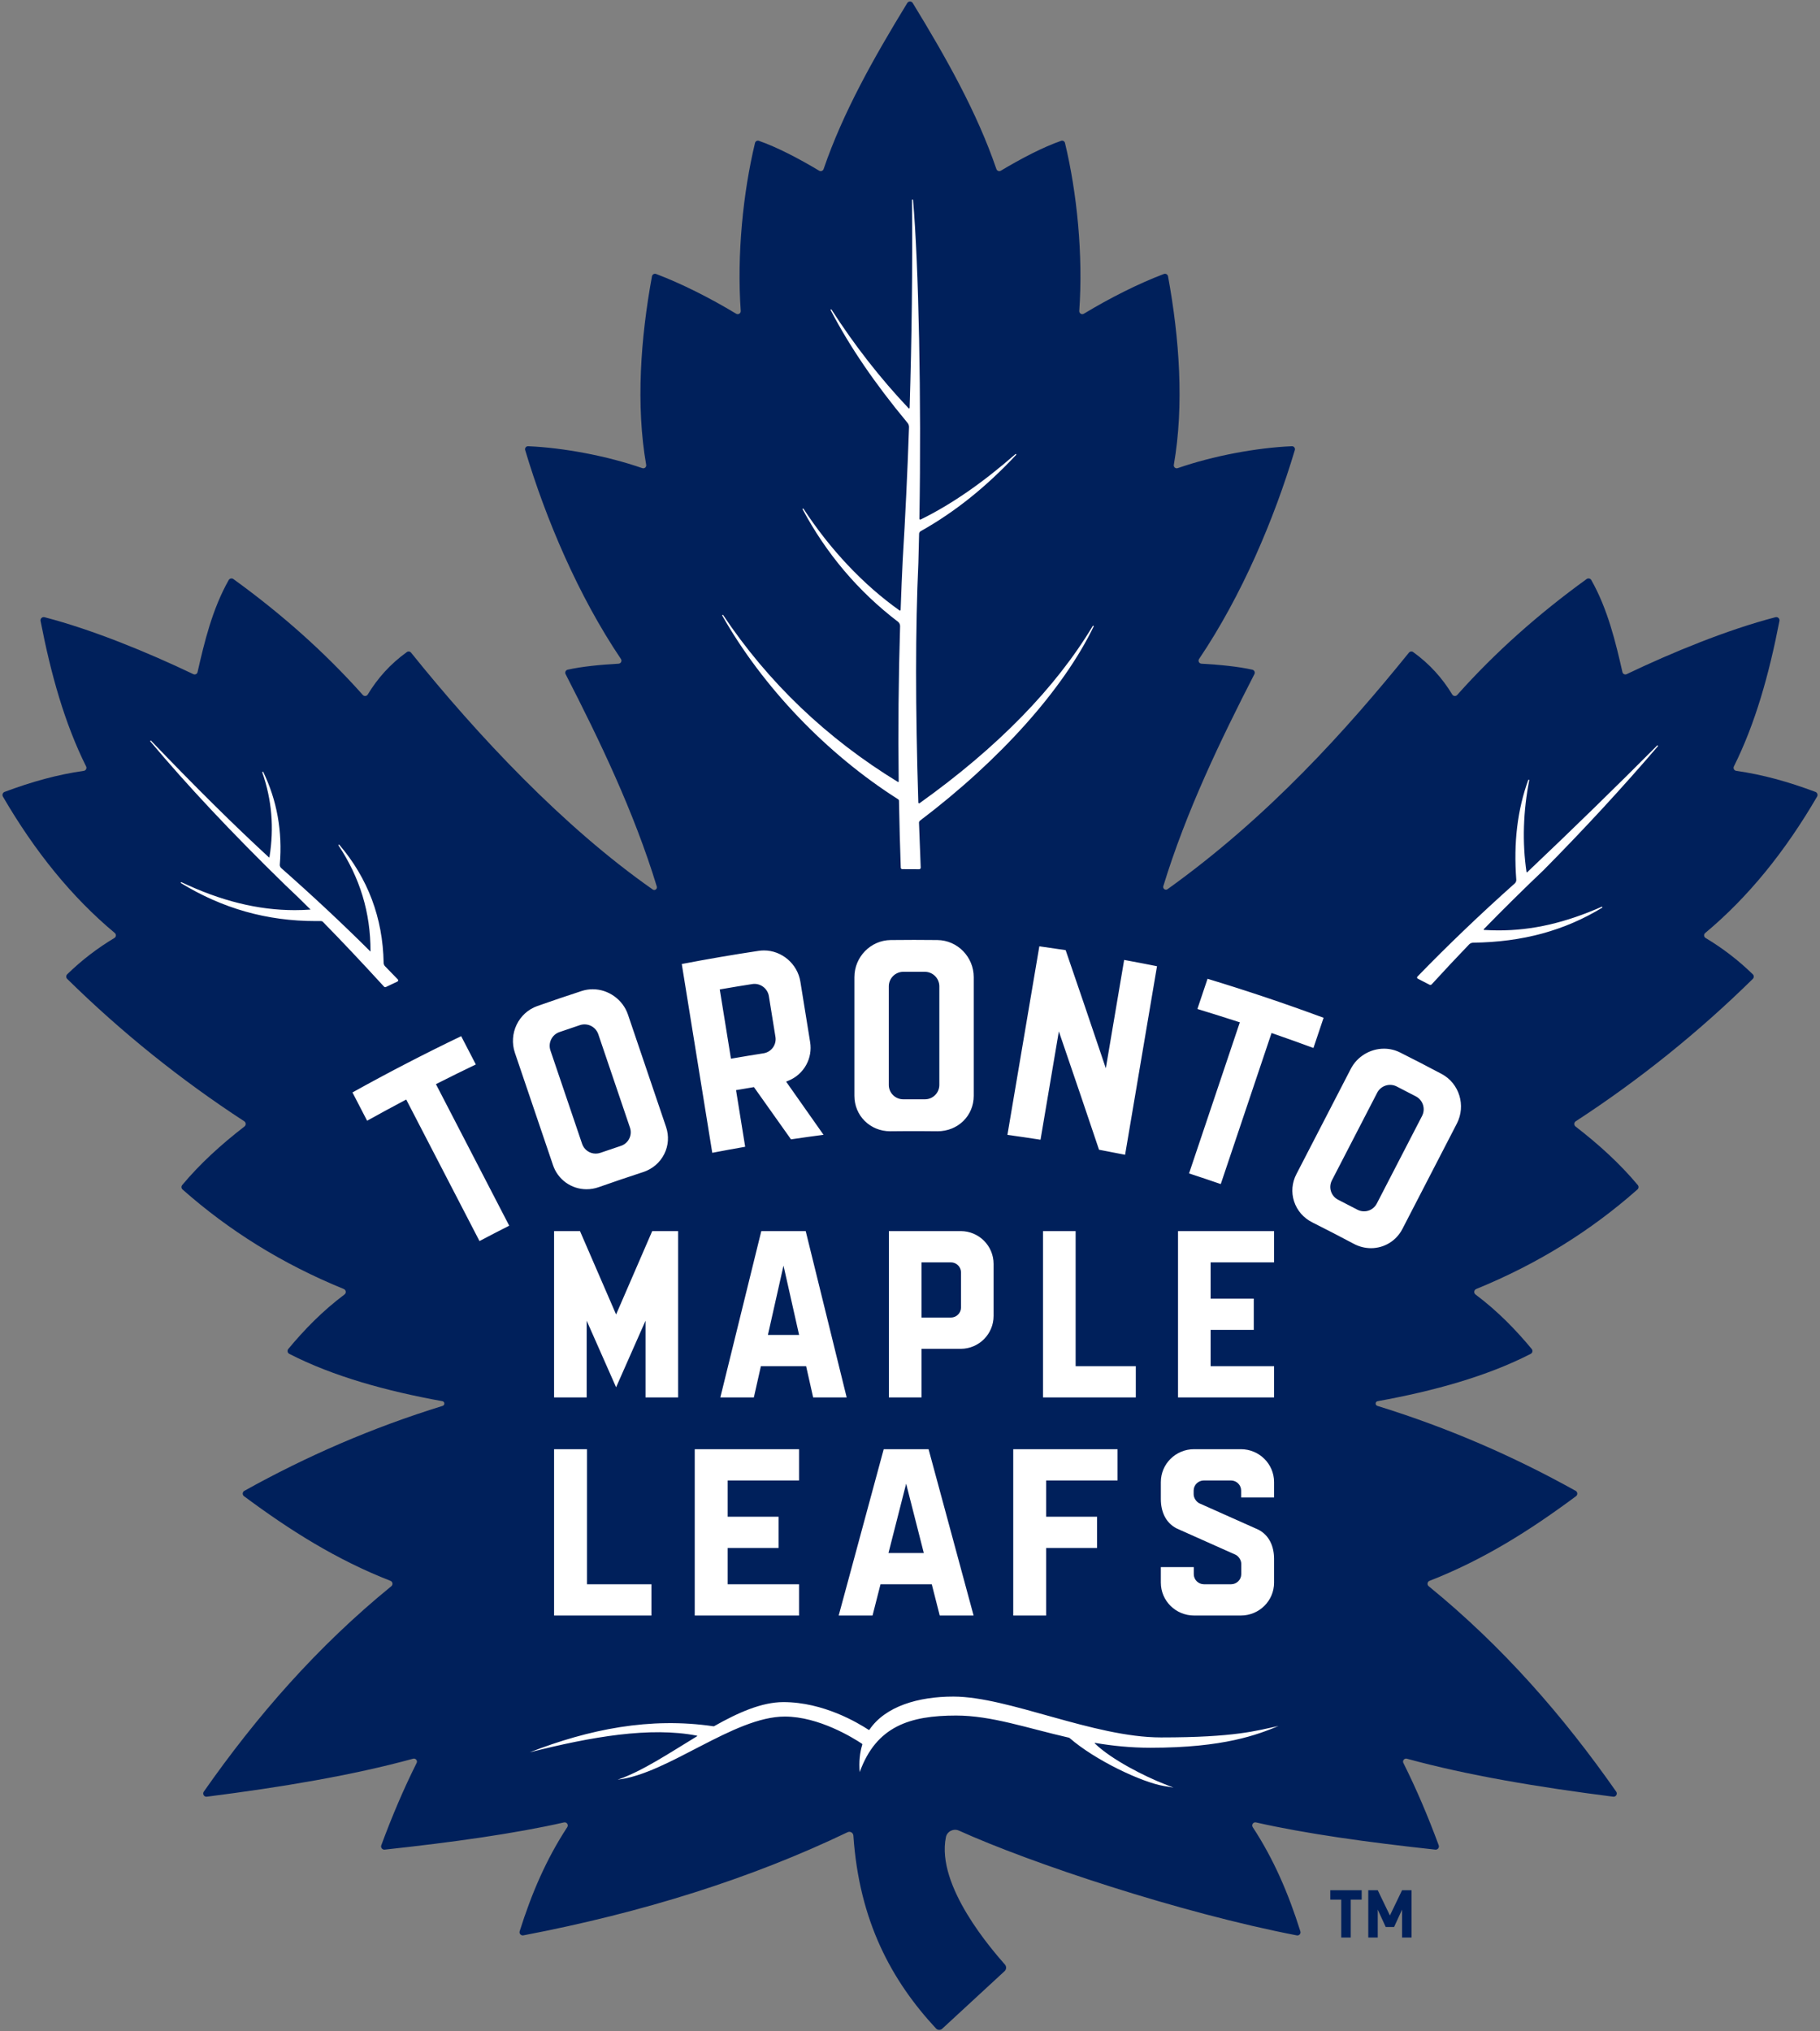 <svg width="568" height="634" viewBox="0 0 568 634" fill="none" xmlns="http://www.w3.org/2000/svg">
<rect x="0" y="0" width="568" height="634" fill="#808080" stroke="none"/>
<path d="M421.545 592.887V604.711H418.588V592.887H415.165V589.95H424.968V592.887H421.545ZM437.568 604.711V595.999L435.078 601.427H432.466L429.976 595.999V604.712H427.02V589.949H429.976L433.772 597.832L437.568 589.949H440.524V604.71L437.568 604.711Z" fill="#00205B"/>
<path d="M567.095 248.615C567.168 248.487 567.212 248.345 567.224 248.199C567.237 248.053 567.218 247.905 567.169 247.767C567.119 247.629 567.04 247.503 566.938 247.398C566.835 247.293 566.711 247.211 566.574 247.159C558.045 243.959 550.002 241.745 541.861 240.587C541.709 240.567 541.564 240.51 541.438 240.423C541.312 240.335 541.209 240.218 541.138 240.082C541.066 239.947 541.028 239.796 541.027 239.642C541.026 239.489 541.062 239.338 541.131 239.201C547.803 225.823 552.12 210.453 555.339 193.799C555.477 193.082 554.824 192.449 554.118 192.633C539.118 196.529 521.948 203.582 507.664 210.406C507.537 210.468 507.397 210.5 507.256 210.5C507.115 210.5 506.975 210.468 506.848 210.406C506.721 210.345 506.609 210.255 506.521 210.144C506.434 210.033 506.372 209.904 506.342 209.766C504.242 200.516 501.748 190.08 496.625 181.038C496.554 180.916 496.458 180.811 496.344 180.728C496.23 180.646 496.1 180.588 495.962 180.559C495.824 180.53 495.682 180.53 495.544 180.559C495.406 180.588 495.276 180.645 495.162 180.728C480.048 191.664 466.542 203.688 454.779 216.892C454.678 217.006 454.551 217.095 454.408 217.151C454.266 217.207 454.112 217.228 453.96 217.214C453.808 217.199 453.661 217.148 453.532 217.066C453.403 216.983 453.296 216.872 453.218 216.74C450.186 211.736 446.236 207.262 441.026 203.513C440.827 203.37 440.58 203.308 440.336 203.34C440.093 203.373 439.871 203.497 439.716 203.688C420.31 227.688 395.887 254.95 364.369 277.524C363.715 277.992 362.819 277.354 363.053 276.584C370.208 253.18 380.982 230.877 391.483 210.397C391.551 210.267 391.588 210.124 391.591 209.978C391.595 209.831 391.565 209.686 391.504 209.553C391.443 209.421 391.353 209.303 391.239 209.211C391.126 209.118 390.993 209.053 390.851 209.02C386.431 208.019 380.537 207.457 374.951 207.141C374.783 207.132 374.621 207.079 374.481 206.987C374.341 206.895 374.227 206.767 374.153 206.617C374.079 206.467 374.046 206.299 374.058 206.132C374.07 205.964 374.126 205.803 374.221 205.665C387.506 185.967 397.662 162.009 404.101 140.467C404.144 140.324 404.152 140.173 404.125 140.027C404.097 139.88 404.036 139.742 403.944 139.625C403.853 139.507 403.734 139.413 403.599 139.35C403.464 139.287 403.316 139.258 403.167 139.264C392.063 139.76 378.654 142.258 367.552 146.109C367.4 146.164 367.235 146.177 367.076 146.148C366.916 146.119 366.767 146.048 366.644 145.943C366.521 145.838 366.427 145.701 366.374 145.548C366.32 145.395 366.308 145.231 366.338 145.072C369.583 126.459 368.079 105.585 364.531 86.242C364.507 86.103 364.452 85.971 364.37 85.855C364.289 85.74 364.184 85.644 364.061 85.573C363.939 85.503 363.802 85.461 363.662 85.449C363.521 85.437 363.379 85.457 363.247 85.506C355.411 88.458 346.434 92.978 338.266 97.912C338.117 98.004 337.946 98.053 337.771 98.054C337.596 98.054 337.424 98.006 337.275 97.915C337.126 97.824 337.005 97.693 336.926 97.537C336.846 97.381 336.812 97.206 336.826 97.032C338.055 79.532 336.117 60.191 332.366 44.61C332.337 44.485 332.281 44.367 332.204 44.265C332.126 44.163 332.028 44.078 331.915 44.016C331.803 43.954 331.679 43.916 331.551 43.905C331.423 43.894 331.294 43.91 331.173 43.952C325.47 45.935 318.764 49.447 312.365 53.266C312.242 53.34 312.103 53.386 311.959 53.4C311.816 53.414 311.671 53.395 311.536 53.346C311.4 53.296 311.278 53.216 311.177 53.113C311.077 53.009 311.001 52.885 310.955 52.748C304.932 35.118 295.267 17.971 284.851 0.938C284.762 0.793 284.636 0.673 284.487 0.59C284.338 0.507 284.171 0.463 284 0.463C283.83 0.463 283.662 0.507 283.513 0.59C283.364 0.673 283.239 0.793 283.149 0.938C272.732 17.971 263.068 35.118 257.045 52.748C256.999 52.885 256.923 53.009 256.823 53.113C256.722 53.216 256.6 53.296 256.465 53.346C256.329 53.395 256.184 53.414 256.041 53.4C255.897 53.386 255.759 53.34 255.635 53.266C249.235 49.446 242.529 45.936 236.827 43.952C236.706 43.91 236.577 43.895 236.449 43.906C236.321 43.917 236.197 43.955 236.085 44.017C235.973 44.078 235.874 44.163 235.797 44.266C235.719 44.368 235.664 44.485 235.634 44.61C231.882 60.19 229.945 79.532 231.174 97.031C231.188 97.205 231.154 97.38 231.075 97.536C230.995 97.692 230.874 97.823 230.725 97.914C230.576 98.005 230.404 98.053 230.229 98.053C230.054 98.052 229.883 98.003 229.734 97.911C221.566 92.978 212.589 88.458 204.752 85.506C204.62 85.457 204.478 85.438 204.338 85.449C204.197 85.461 204.061 85.504 203.939 85.574C203.816 85.644 203.711 85.74 203.63 85.856C203.549 85.971 203.494 86.103 203.469 86.242C199.921 105.585 198.416 126.459 201.662 145.072C201.692 145.231 201.68 145.395 201.626 145.548C201.572 145.701 201.479 145.837 201.356 145.942C201.232 146.047 201.084 146.118 200.924 146.147C200.765 146.177 200.601 146.163 200.448 146.109C189.346 142.259 175.937 139.759 164.833 139.264C164.684 139.258 164.536 139.287 164.401 139.35C164.266 139.413 164.147 139.507 164.056 139.625C163.965 139.742 163.903 139.88 163.875 140.027C163.848 140.173 163.856 140.324 163.899 140.467C170.338 162.009 180.494 185.967 193.779 205.665C193.874 205.803 193.931 205.964 193.943 206.132C193.955 206.299 193.922 206.467 193.847 206.617C193.773 206.767 193.66 206.895 193.519 206.987C193.379 207.079 193.217 207.132 193.049 207.141C187.463 207.457 181.569 208.019 177.149 209.021C177.007 209.054 176.874 209.12 176.761 209.212C176.648 209.304 176.557 209.421 176.496 209.554C176.435 209.687 176.405 209.832 176.409 209.978C176.412 210.124 176.449 210.267 176.516 210.397C187.036 230.911 197.826 253.252 204.981 276.699C205.208 277.442 204.356 278.068 203.719 277.624C175.797 258.102 149.003 229.462 128.284 203.692C128.13 203.5 127.908 203.375 127.664 203.342C127.42 203.309 127.173 203.37 126.973 203.514C121.763 207.263 117.814 211.737 114.782 216.74C114.705 216.872 114.597 216.983 114.468 217.066C114.34 217.148 114.193 217.199 114.041 217.214C113.889 217.228 113.735 217.207 113.593 217.151C113.45 217.095 113.323 217.006 113.222 216.892C101.458 203.688 87.952 191.664 72.837 180.728C72.723 180.646 72.593 180.588 72.455 180.559C72.318 180.53 72.176 180.53 72.038 180.559C71.9 180.589 71.77 180.646 71.656 180.729C71.543 180.811 71.447 180.916 71.376 181.038C66.252 190.08 63.758 200.517 61.657 209.767C61.627 209.905 61.565 210.034 61.478 210.145C61.39 210.255 61.279 210.345 61.151 210.406C61.024 210.468 60.885 210.5 60.744 210.5C60.602 210.499 60.463 210.467 60.336 210.406C46.052 203.582 28.882 196.529 13.882 192.633C13.175 192.45 12.522 193.083 12.661 193.799C15.881 210.453 20.197 225.823 26.87 239.201C26.94 239.338 26.976 239.489 26.974 239.643C26.973 239.797 26.935 239.948 26.863 240.084C26.792 240.22 26.688 240.336 26.562 240.424C26.436 240.512 26.291 240.568 26.138 240.588C17.998 241.745 9.954 243.958 1.426 247.158C1.289 247.21 1.165 247.292 1.062 247.397C0.959 247.502 0.881 247.628 0.831 247.767C0.782 247.905 0.763 248.052 0.775 248.199C0.788 248.345 0.832 248.487 0.905 248.615C10.933 265.861 22.505 280.088 35.821 291.192C35.94 291.29 36.034 291.416 36.094 291.558C36.154 291.7 36.178 291.855 36.166 292.009C36.153 292.163 36.103 292.311 36.021 292.442C35.938 292.572 35.826 292.681 35.692 292.759C30.359 295.947 25.418 299.75 20.97 304.089C20.876 304.182 20.801 304.293 20.749 304.416C20.698 304.539 20.672 304.67 20.672 304.803C20.672 304.936 20.699 305.067 20.75 305.19C20.801 305.312 20.876 305.423 20.971 305.517C37.863 322.135 56.374 337.022 76.228 349.957C76.362 350.044 76.473 350.162 76.552 350.302C76.631 350.441 76.675 350.597 76.681 350.757C76.687 350.917 76.654 351.076 76.586 351.221C76.518 351.365 76.416 351.492 76.289 351.589C68.923 357.288 62.435 363.203 56.869 369.857C56.703 370.057 56.622 370.314 56.642 370.573C56.662 370.833 56.782 371.074 56.976 371.247C71.459 384.064 88.041 394.448 107.291 402.306C107.454 402.372 107.597 402.48 107.704 402.62C107.811 402.76 107.879 402.925 107.901 403.1C107.923 403.274 107.898 403.452 107.828 403.613C107.759 403.775 107.648 403.915 107.506 404.02C100.659 409.167 95.094 414.86 89.973 421.022C89.878 421.136 89.81 421.27 89.773 421.415C89.737 421.559 89.733 421.709 89.762 421.855C89.791 422.001 89.853 422.139 89.942 422.258C90.031 422.377 90.145 422.475 90.277 422.544C104.034 429.614 120.731 434.184 138.05 437.318C138.837 437.461 138.9 438.548 138.135 438.786C116.019 445.63 95.705 454.473 76.257 465.302C76.112 465.383 75.99 465.5 75.902 465.641C75.813 465.782 75.761 465.942 75.75 466.108C75.74 466.274 75.77 466.44 75.84 466.591C75.909 466.742 76.015 466.874 76.148 466.974C90.403 477.562 104.94 486.791 121.856 493.386C122.018 493.447 122.16 493.55 122.269 493.684C122.378 493.818 122.45 493.979 122.477 494.149C122.504 494.32 122.486 494.495 122.424 494.656C122.362 494.817 122.259 494.959 122.124 495.068C99.006 513.911 80.102 535.602 63.591 559.198C63.097 559.904 63.688 560.87 64.544 560.761C88.104 557.764 110.029 554.083 128.921 548.905C129.098 548.854 129.287 548.856 129.463 548.911C129.639 548.966 129.795 549.072 129.912 549.214C130.028 549.357 130.101 549.531 130.12 549.714C130.139 549.898 130.104 550.083 130.019 550.247C125.972 558.323 122.323 566.919 118.993 575.937C118.736 576.633 119.313 577.365 120.05 577.285C141.294 574.983 160.602 572.286 176.007 568.791C176.869 568.595 177.513 569.542 177.028 570.281C170.511 580.208 165.893 590.952 162.183 602.754C161.957 603.472 162.593 604.181 163.331 604.04C200.573 596.927 234.464 586.271 264.529 571.842C265.341 571.452 266.27 572.011 266.331 572.91C268.142 599.614 278.264 618.184 292.121 633.105C292.635 633.658 293.504 633.685 294.058 633.174L313.514 615.214C314.104 614.669 314.159 613.761 313.631 613.157C309.783 608.757 292.075 588.661 295.208 573.382C295.581 571.562 297.601 570.589 299.294 571.355C321.726 581.503 368.217 597.001 404.722 604.048C405.442 604.188 406.049 603.493 405.829 602.792C402.117 590.975 397.496 580.219 390.972 570.282C390.487 569.542 391.131 568.595 391.993 568.792C407.398 572.286 426.706 574.983 447.95 577.285C448.12 577.302 448.292 577.277 448.45 577.21C448.608 577.143 448.746 577.037 448.851 576.902C448.957 576.768 449.027 576.608 449.054 576.439C449.081 576.27 449.065 576.097 449.007 575.936C445.677 566.919 442.028 558.323 437.982 550.247C437.897 550.083 437.862 549.898 437.881 549.715C437.9 549.532 437.973 549.358 438.089 549.215C438.206 549.072 438.362 548.967 438.538 548.912C438.714 548.857 438.902 548.854 439.079 548.905C457.971 554.083 479.895 557.765 503.456 560.761C504.311 560.87 504.903 559.904 504.408 559.197C487.898 535.603 468.994 513.911 445.876 495.067C445.742 494.958 445.639 494.816 445.577 494.655C445.515 494.494 445.497 494.319 445.524 494.149C445.551 493.978 445.623 493.818 445.732 493.684C445.841 493.55 445.983 493.447 446.144 493.386C463.06 486.791 477.596 477.562 491.852 466.974C491.985 466.874 492.092 466.743 492.161 466.591C492.231 466.44 492.261 466.274 492.251 466.108C492.24 465.942 492.188 465.781 492.099 465.641C492.01 465.5 491.888 465.383 491.743 465.302C472.296 454.473 451.981 445.63 429.865 438.786C429.1 438.549 429.163 437.461 429.951 437.318C447.269 434.184 463.966 429.613 477.723 422.544C477.855 422.475 477.97 422.377 478.059 422.258C478.148 422.139 478.209 422.001 478.238 421.855C478.268 421.709 478.264 421.559 478.227 421.415C478.191 421.27 478.122 421.136 478.027 421.022C472.906 414.859 467.341 409.167 460.493 404.02C460.351 403.915 460.24 403.775 460.171 403.613C460.102 403.451 460.077 403.274 460.099 403.099C460.121 402.925 460.189 402.759 460.296 402.62C460.404 402.48 460.546 402.372 460.709 402.306C479.959 394.448 496.541 384.064 511.024 371.246C511.427 370.891 511.475 370.269 511.13 369.857C505.565 363.203 499.077 357.287 491.71 351.589C491.583 351.492 491.481 351.365 491.413 351.221C491.345 351.076 491.312 350.917 491.318 350.757C491.324 350.597 491.368 350.441 491.447 350.302C491.526 350.162 491.637 350.044 491.771 349.957C511.626 337.022 530.137 322.135 547.029 305.517C547.425 305.127 547.429 304.477 547.029 304.09C542.582 299.751 537.641 295.948 532.308 292.76C532.174 292.682 532.061 292.574 531.979 292.443C531.896 292.312 531.846 292.164 531.833 292.01C531.82 291.856 531.845 291.701 531.905 291.558C531.965 291.416 532.059 291.29 532.178 291.192C545.496 280.088 557.068 265.861 567.095 248.615Z" fill="#00205B"/>
<path d="M280.286 249.452C280.369 249.504 280.438 249.577 280.487 249.663C280.535 249.749 280.561 249.846 280.562 249.945C280.695 257.352 280.878 264.178 281.119 270.815C281.129 271.065 281.332 271.263 281.584 271.265L286.864 271.288H286.868C286.932 271.288 286.996 271.275 287.055 271.249C287.114 271.224 287.167 271.187 287.212 271.14C287.256 271.094 287.29 271.039 287.313 270.978C287.336 270.918 287.346 270.854 287.343 270.79C287.15 266.13 286.969 261.417 286.808 256.783C286.804 256.659 286.83 256.535 286.884 256.423C286.938 256.311 287.018 256.214 287.117 256.139C312.15 237.18 331.925 215.049 341.371 195.415L341.096 195.267C329.486 214.69 311.282 233.334 286.989 250.682C286.845 250.778 286.604 250.7 286.598 250.487C285.662 220.755 285.668 196.244 286.618 175.548C286.699 172.758 286.771 169.834 286.841 166.606C286.844 166.44 286.891 166.277 286.977 166.134C287.063 165.992 287.184 165.874 287.329 165.792C298.023 159.786 307.796 151.964 317.207 141.879L316.989 141.655C306.629 150.723 296.931 157.423 287.337 162.138C287.284 162.163 287.224 162.172 287.165 162.161C287.107 162.151 287.054 162.124 287.012 162.082C286.986 162.055 286.965 162.024 286.951 161.989C286.938 161.954 286.931 161.917 286.932 161.88C287.575 125.196 286.717 82.384 284.937 62.295L284.625 62.31C284.805 83.972 284.557 105.636 283.883 127.288C283.881 127.338 283.859 127.386 283.822 127.42C283.786 127.454 283.737 127.473 283.687 127.472C283.687 127.472 283.597 127.462 283.551 127.412C274.731 118.096 266.623 107.709 259.453 96.541L259.183 96.697C265.118 108.109 272.981 119.648 283.222 131.975C283.542 132.36 283.71 132.848 283.692 133.349C283.215 147.221 282.556 161.086 281.715 174.941C281.487 179.563 281.285 184.451 281.078 190.327C281.071 190.527 280.847 190.604 280.715 190.513C269.435 182.503 259.057 171.499 250.702 158.69L250.432 158.849C257.842 172.766 267.87 184.609 280.242 194.048C280.677 194.38 280.926 194.901 280.91 195.443C280.414 211.603 280.268 227.772 280.47 243.939C280.47 243.977 280.456 244.013 280.43 244.04C280.407 244.062 280.377 244.076 280.346 244.081C280.314 244.085 280.282 244.079 280.254 244.064C258.057 230.515 239.674 212.954 225.616 191.867L225.351 192.03C237.986 214.388 258.01 235.317 280.286 249.452ZM120.221 308.101C120.293 308.101 120.364 308.086 120.429 308.055L124.037 306.35C124.096 306.322 124.148 306.28 124.188 306.228C124.228 306.176 124.255 306.115 124.267 306.05C124.279 305.985 124.276 305.919 124.257 305.856C124.239 305.793 124.205 305.735 124.16 305.688C122.84 304.311 121.511 302.941 120.176 301.579C119.893 301.29 119.733 300.903 119.728 300.499C119.483 286.493 114.809 274.072 105.836 263.579L105.586 263.768C112.363 273.972 115.65 284.82 115.633 296.93C115.633 296.956 115.607 296.964 115.581 296.953C106.994 288.396 97.633 279.64 87.758 270.924C87.606 270.789 87.488 270.621 87.413 270.433C87.338 270.244 87.308 270.041 87.325 269.839C88.194 259.512 86.441 249.76 82.115 240.851L81.827 240.971C84.846 249.626 85.586 258.32 84.091 267.545L83.939 267.6C73.016 257.548 60.955 245.609 47.072 231.104L46.839 231.313C58.512 245.227 72.298 259.907 88.987 276.192C91.678 278.707 94.324 281.271 96.923 283.882C95.284 284.003 93.641 284.064 91.997 284.063C80.532 284.064 68.932 281.197 56.537 275.297L56.388 275.571C69.492 283.581 83.293 287.475 98.581 287.475C99.095 287.475 99.611 287.47 100.145 287.461C100.382 287.461 100.604 287.553 100.766 287.717C106.306 293.352 112.551 299.969 119.857 307.941C119.951 308.044 120.083 308.101 120.221 308.101ZM481.791 271.514C494.461 258.704 506.467 245.686 517.475 232.826L517.245 232.614C504.203 245.721 490.916 258.68 476.627 272.231C476.603 272.254 476.57 272.266 476.537 272.266C476.483 272.266 476.417 272.232 476.407 272.158C475.054 263.056 475.354 253.123 477.276 243.429L476.976 243.345C473.569 252.752 472.338 262.96 473.213 274.555C473.246 274.991 473.07 275.425 472.745 275.717C461.908 285.388 451.685 295.175 442.36 304.807C442.316 304.852 442.283 304.907 442.264 304.968C442.246 305.028 442.241 305.092 442.252 305.154C442.262 305.217 442.287 305.276 442.324 305.327C442.362 305.378 442.411 305.419 442.467 305.448L446.141 307.341C446.252 307.398 446.378 307.416 446.5 307.394C446.623 307.372 446.735 307.311 446.819 307.219C450.654 303.018 454.543 298.867 458.485 294.766C458.651 294.595 458.849 294.459 459.068 294.365C459.287 294.27 459.523 294.221 459.761 294.218C475.134 294.036 488.333 290.446 500.11 283.244L499.965 282.967C488.503 288.027 478.25 290.384 467.699 290.384C466.18 290.383 464.661 290.335 463.145 290.239C463.119 290.237 463.095 290.228 463.074 290.213C463.053 290.197 463.038 290.176 463.029 290.152C463.019 290.129 463.016 290.105 463.021 290.081C463.025 290.057 463.037 290.034 463.054 290.017C469.184 283.733 475.43 277.564 481.791 271.514ZM297.529 529.513C286.662 529.513 276.345 532.493 271.346 539.838C271.288 539.924 271.183 539.954 271.096 539.897C267.821 537.761 257.041 531.236 244.482 531.236C237.724 531.236 230.356 534.516 222.916 538.726C222.826 538.777 222.723 538.796 222.621 538.782C202.839 535.867 183.875 539.699 165.32 546.91C184.706 542.003 202.979 538.873 217.51 541.713C217.529 541.717 217.547 541.727 217.561 541.741C217.575 541.755 217.584 541.773 217.588 541.793C217.591 541.813 217.588 541.833 217.579 541.851C217.571 541.869 217.557 541.884 217.54 541.894C208.922 547.132 200.383 552.863 192.76 555.449C208.488 553.626 229.004 535.749 244.915 535.749C255.522 535.749 266.205 542.364 269.023 544.242C269.113 544.302 269.143 544.406 269.111 544.51C268.336 547.007 268.031 549.852 268.304 553.084C273.487 538.74 284 535.432 298.404 535.432C309.481 535.432 320.577 539.376 333.53 542.324C333.652 542.351 333.765 542.408 333.86 542.49C341.774 549.376 356.312 556.261 363.25 557.424L366.228 557.924L363.416 556.824C357.476 554.504 346.95 549.266 341.666 544.124C341.601 544.062 341.66 543.956 341.749 543.971C347.142 544.882 352.877 545.486 359.066 545.486C382.12 545.486 392.498 541.37 399.02 538.69C392.088 540.16 385.49 542.262 362.339 542.262C341.239 542.262 314.721 529.513 297.529 529.513ZM136.755 338.016C140.65 336.046 144.566 334.116 148.501 332.227L143.927 323.397C132.444 328.91 121.13 334.768 110 340.961L114.572 349.792C118.386 347.67 122.222 345.587 126.078 343.543L126.777 343.173L149.646 387.346C152.724 385.72 155.816 384.12 158.92 382.545L136.051 338.372L136.756 338.015L136.755 338.016ZM183.052 371.173C184.338 371.173 185.618 370.953 186.856 370.517C191.454 368.896 196.072 367.33 200.708 365.818C203.618 364.869 205.96 362.868 207.305 360.184C208.625 357.546 208.825 354.538 207.866 351.711L195.97 316.636C194.396 311.992 189.881 308.75 184.99 308.75C183.812 308.75 182.642 308.936 181.523 309.302C176.899 310.81 172.292 312.372 167.705 313.988C161.812 316.062 158.668 322.616 160.698 328.597L172.594 363.672C173.334 365.859 174.741 367.759 176.617 369.104C178.493 370.45 180.743 371.173 183.052 371.173ZM174.594 322.118C176.726 321.382 178.86 320.658 181 319.945C182.137 319.57 183.377 319.66 184.449 320.194C185.521 320.728 186.338 321.664 186.724 322.798L196.608 351.947C196.799 352.505 196.877 353.095 196.838 353.683C196.799 354.271 196.643 354.846 196.38 355.373C196.117 355.904 195.751 356.377 195.304 356.765C194.856 357.154 194.336 357.449 193.774 357.635C191.637 358.345 189.508 359.068 187.382 359.803C186.909 359.966 186.412 360.05 185.912 360.05H185.91C184.974 360.05 184.062 359.757 183.302 359.212C182.542 358.667 181.971 357.898 181.671 357.012L171.787 327.863C170.986 325.505 172.245 322.928 174.594 322.118ZM292.585 353.077C298.985 353.077 303.893 348.217 303.893 342.016V304.978C303.894 298.663 298.813 293.466 292.566 293.393C287.703 293.335 282.839 293.335 277.976 293.393C271.728 293.463 266.647 298.661 266.647 304.978V342.016C266.647 348.219 271.554 353.078 277.817 353.078C279.019 353.071 284.584 352.984 292.585 353.077ZM277.385 307.844C277.383 305.354 279.405 303.317 281.888 303.304C284.143 303.292 286.399 303.292 288.654 303.304C291.136 303.319 293.156 305.356 293.156 307.844V338.624C293.152 339.812 292.678 340.95 291.836 341.789C290.995 342.628 289.855 343.1 288.667 343.1C286.41 343.088 284.154 343.088 281.897 343.1C279.399 343.1 277.385 341.092 277.385 338.624V307.844ZM274.797 494.46H290.794L293.281 504.216H303.847L289.795 452.303H275.796L261.744 504.216H272.311L274.797 494.46ZM282.796 463.073L288.308 484.703H277.283L282.796 463.073ZM310.088 410.715V394.481C310.088 388.815 305.493 384.235 299.827 384.235H277.409V436.147H287.585V420.976H299.827C305.493 420.976 310.087 416.382 310.087 410.716L310.088 410.715ZM299.923 408.065C299.923 408.901 299.591 409.703 298.999 410.295C298.408 410.886 297.606 411.219 296.77 411.219H287.585V393.991H296.77C297.606 393.991 298.408 394.324 298.999 394.915C299.591 395.507 299.923 396.309 299.923 397.145V408.065ZM172.92 452.304V504.216H203.307V494.459H183.198V452.304H172.92ZM211.635 384.235H203.547L192.277 410.255L181.009 384.235H172.919V436.147H183.096V412.195L192.277 432.976L201.459 412.196V436.146H211.635V384.235ZM232.56 357.915L229.707 340.243L230.471 340.11C231.916 339.86 233.363 339.615 234.813 339.376L235.295 339.296L235.578 339.694C239.347 344.992 243.108 350.294 246.863 355.602C250.245 355.097 253.651 354.619 257.012 354.176C253.316 348.906 249.612 343.642 245.901 338.383L245.341 337.59L246.233 337.211C248.51 336.25 250.399 334.552 251.596 332.39C252.794 330.228 253.232 327.726 252.839 325.286L249.786 306.376C248.888 300.827 244.006 296.641 238.428 296.641C237.871 296.641 237.308 296.684 236.754 296.768C228.733 297.974 220.738 299.343 212.773 300.876L222.288 359.798C225.706 359.141 229.131 358.513 232.56 357.915ZM225.394 308.678C228.521 308.137 231.652 307.621 234.787 307.13C237.245 306.744 239.564 308.487 239.953 310.889L242.007 323.61C242.103 324.191 242.082 324.786 241.946 325.36C241.81 325.933 241.561 326.474 241.213 326.95C240.866 327.43 240.427 327.835 239.922 328.144C239.417 328.452 238.855 328.657 238.27 328.746C235.143 329.235 232.02 329.75 228.901 330.289L228.121 330.423L224.631 308.81L225.394 308.678ZM253.775 436.147H264.236L251.452 384.235H237.592L224.808 436.147H235.269L237.464 426.391H251.58L253.775 436.147ZM239.657 416.635L244.522 395.005L249.387 416.635H239.657ZM348.775 462.06V452.303H316.218V504.216H326.497V483.137H342.377V473.382H326.497V462.06H348.775ZM324.364 295.35L314.404 354.198C317.824 354.671 321.292 355.18 324.734 355.715L330.453 321.91L331.452 324.825C335.334 336.151 339.181 347.489 342.994 358.839C345.709 359.345 348.42 359.869 351.128 360.412L361.086 301.565C357.674 300.881 354.257 300.226 350.834 299.6L345.111 333.42L344.117 330.467C340.305 319.147 336.458 307.839 332.576 296.543C329.841 296.127 327.104 295.73 324.364 295.35ZM372.648 504.216H387.259C392.982 504.216 397.622 499.623 397.622 493.956V486.524C397.622 482.673 396.129 479.146 392.666 477.391C392.666 477.391 374.479 469.299 374.232 469.165C373.365 468.698 372.525 467.541 372.525 466.367V465.221C372.525 463.475 373.955 462.06 375.718 462.06H384.154C385.915 462.06 387.343 463.473 387.343 465.216V467.384H397.622V462.563C397.622 456.897 392.982 452.303 387.259 452.303H372.648C366.924 452.303 362.285 456.897 362.285 462.563V467.912C362.285 471.762 363.778 475.29 367.241 477.044C367.241 477.044 385.428 485.137 385.675 485.271C386.541 485.738 387.382 486.895 387.382 488.069V491.299C387.382 493.044 385.952 494.459 384.189 494.459H375.752C373.992 494.459 372.564 493.046 372.564 491.303V489.103H362.284V493.957C362.284 499.623 366.924 504.216 372.648 504.216ZM397.621 426.39H377.821V415.07H391.287V405.314H377.82V393.992H397.62V384.236H367.644V436.148H397.62L397.621 426.39ZM354.472 426.39H335.692V384.235H325.515V436.147H354.472V426.39ZM380.986 369.558L396.833 322.408L397.581 322.668C401.705 324.097 405.814 325.569 409.908 327.083L413.076 317.657C401.128 313.238 389.05 309.178 376.859 305.485L373.692 314.912C377.869 316.177 382.032 317.486 386.182 318.837L386.935 319.081L371.088 366.231C374.396 367.313 377.696 368.422 380.986 369.558ZM249.374 462.06V452.303H216.816V504.216H249.374V494.459H227.095V483.137H242.975V473.382H227.095V462.06H249.374ZM449.92 335.188C445.625 332.904 441.302 330.672 436.954 328.491C435.393 327.704 433.668 327.296 431.92 327.3C427.607 327.3 423.546 329.766 421.574 333.583L404.573 366.488C403.203 369.141 402.95 372.146 403.861 374.952C404.79 377.807 406.807 380.135 409.542 381.508C413.9 383.694 418.232 385.932 422.536 388.222C424.178 389.097 426.008 389.558 427.869 389.564C432.005 389.564 435.756 387.273 437.662 383.585L454.664 350.681C457.564 345.071 455.436 338.121 449.92 335.188ZM443.808 348.298L429.679 375.644C429.303 376.374 428.733 376.986 428.032 377.413C427.331 377.84 426.525 378.066 425.704 378.064C424.984 378.064 424.263 377.887 423.618 377.55C421.624 376.506 419.625 375.473 417.621 374.451C417.094 374.184 416.625 373.815 416.241 373.366C415.858 372.917 415.567 372.396 415.385 371.834C415.204 371.272 415.135 370.679 415.184 370.091C415.233 369.502 415.398 368.929 415.669 368.404L429.797 341.059C430.345 339.993 431.293 339.187 432.433 338.819C433.574 338.45 434.814 338.548 435.882 339.092C437.891 340.116 439.894 341.152 441.892 342.198C444.092 343.351 444.951 346.088 443.808 348.298Z" fill="white"/>
</svg>

